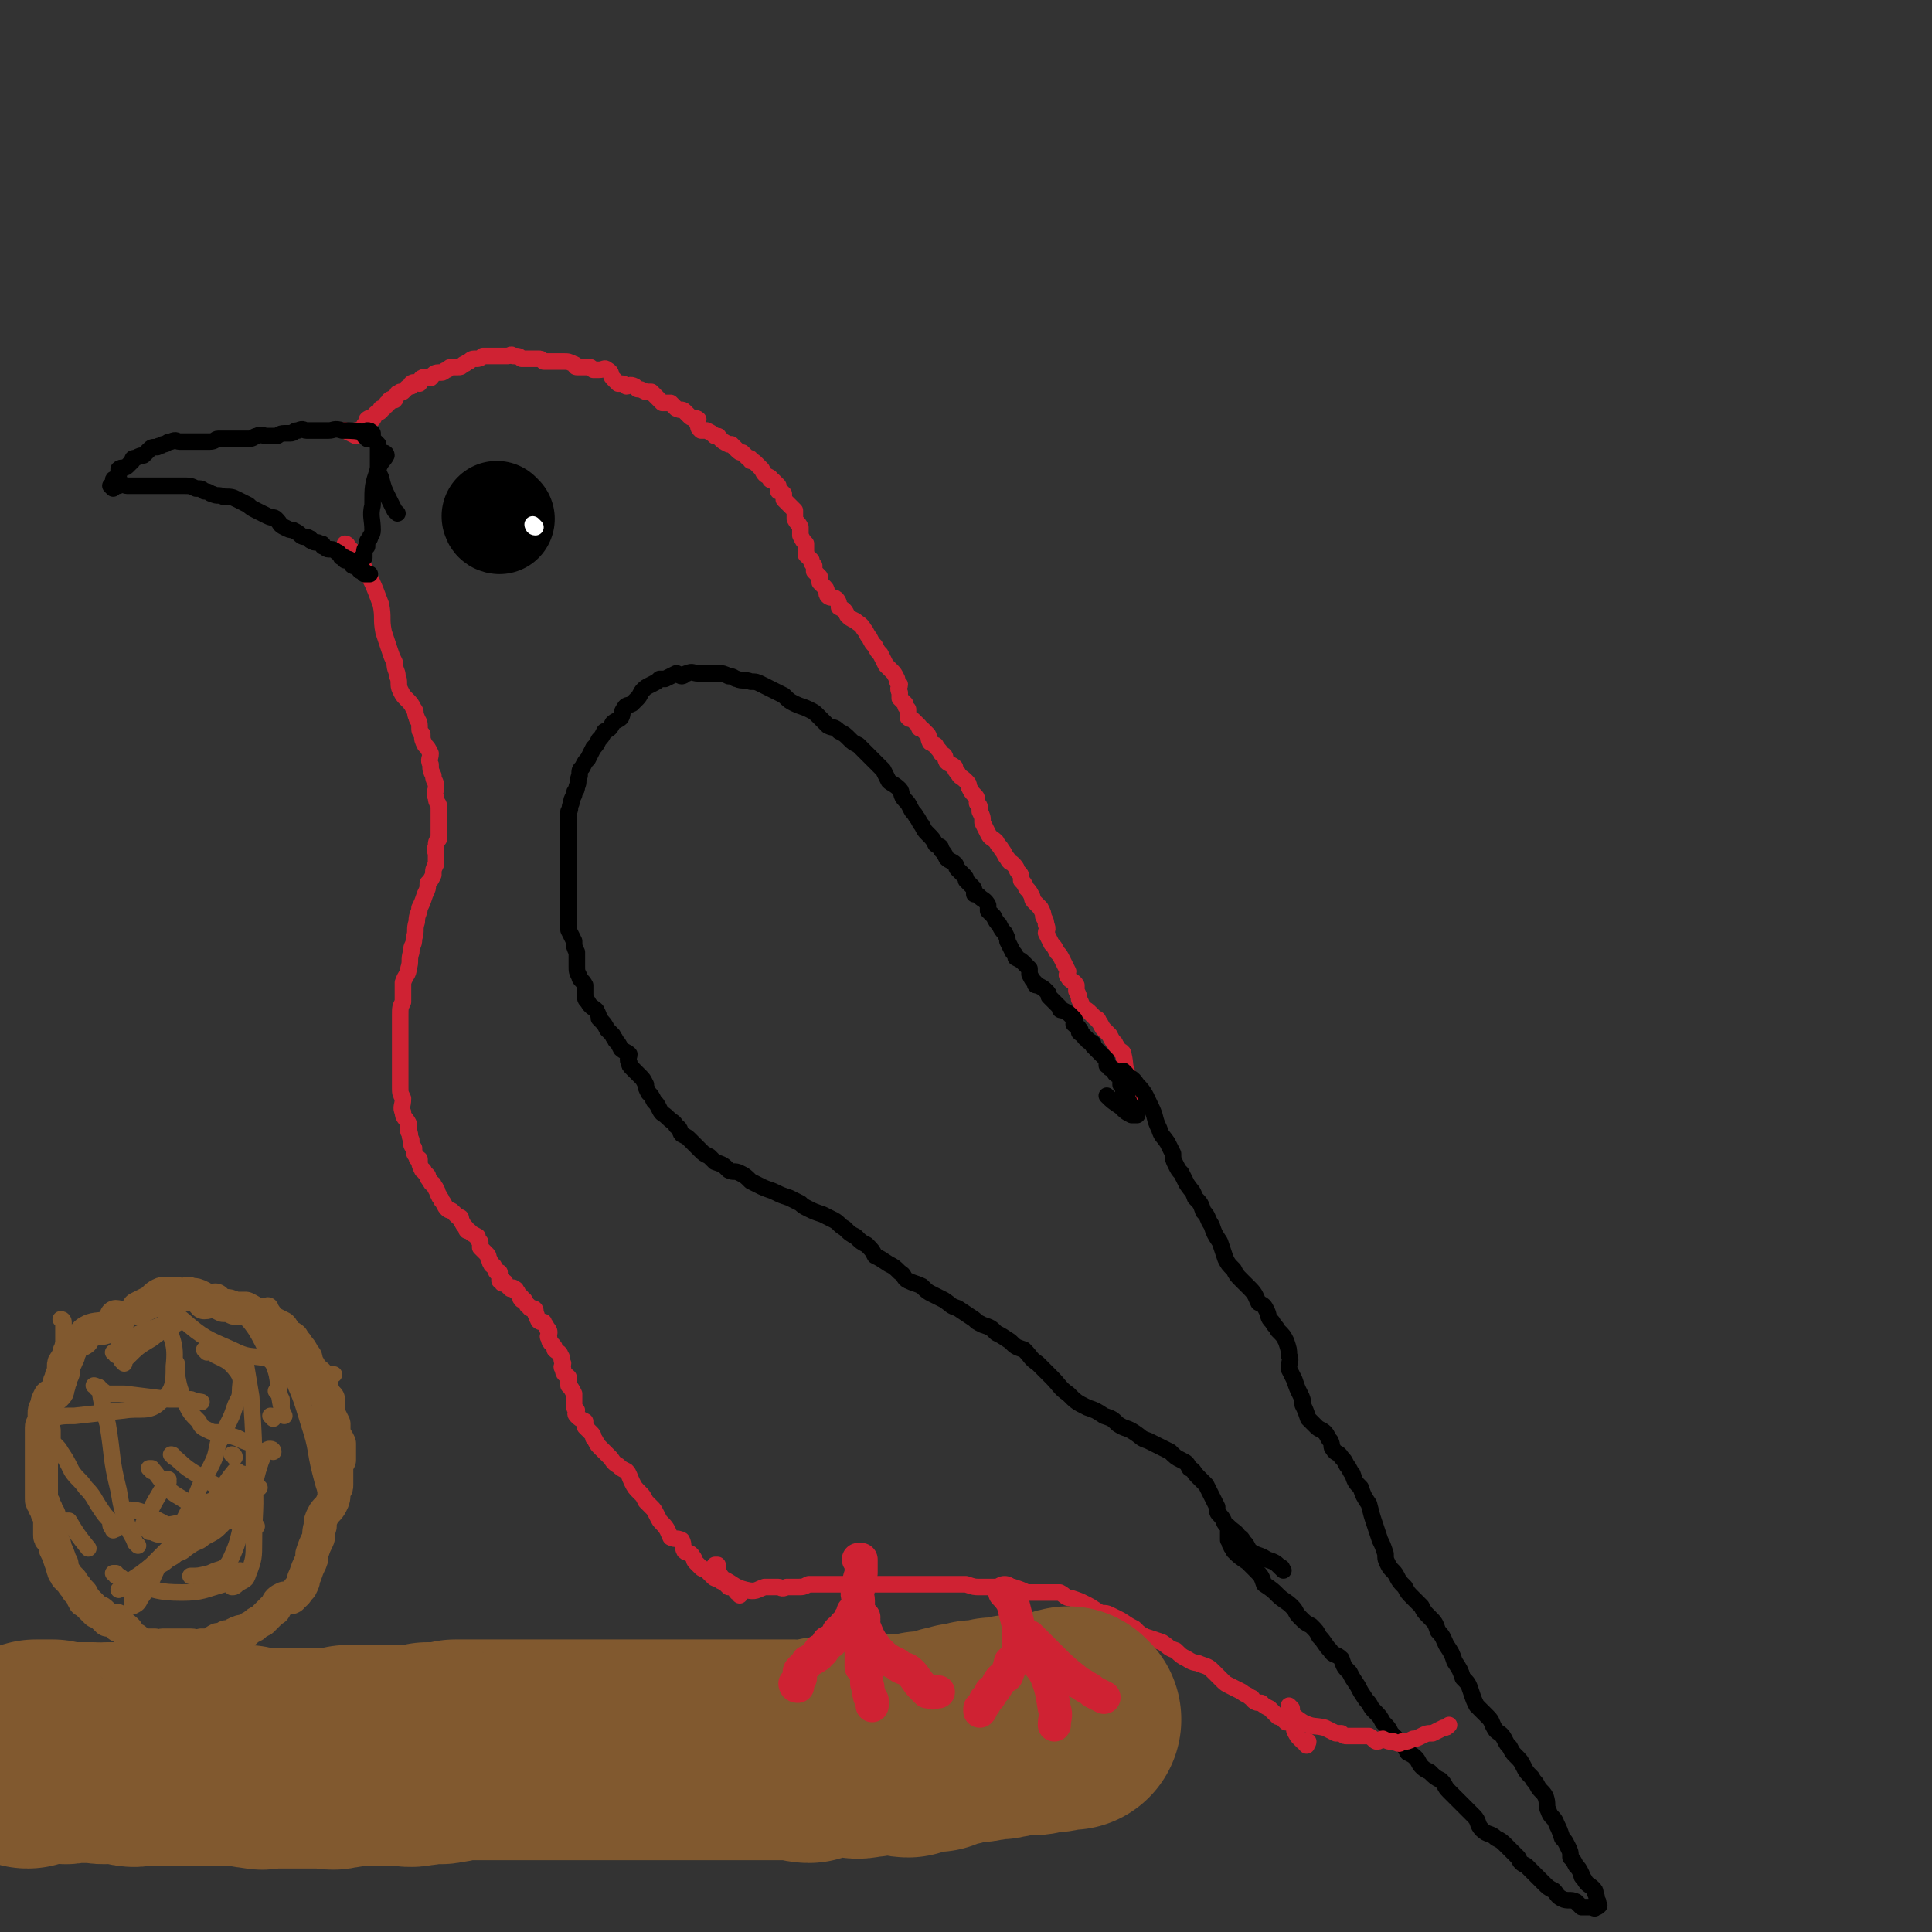 <svg viewBox='0 0 700 700' version='1.1' xmlns='http://www.w3.org/2000/svg' xmlns:xlink='http://www.w3.org/1999/xlink'><rect x="0" y="0" width="700" height="700" fill="#333333" stroke="none"/><g fill='none' stroke='#CF2233' stroke-width='6' stroke-linecap='round' stroke-linejoin='round'><path d='M415,399c0,0 -1,-1 -1,-1 0,0 0,0 0,1 0,0 0,0 0,0 1,0 0,-1 0,-1 0,0 0,0 0,1 0,0 0,0 0,0 1,0 0,-1 0,-1 0,0 0,0 0,1 0,0 0,0 0,0 -1,-1 -2,-1 -2,-2 -2,-3 -2,-3 -3,-7 -2,-4 -1,-4 -2,-8 0,-1 -1,-1 -2,-2 0,-1 -1,-1 -1,-2 -1,-1 -1,-1 -2,-3 -1,-1 -1,-1 -2,-2 -1,-1 -1,-2 -2,-3 0,-1 -1,-1 -1,-1 -1,-1 -1,-1 -2,-2 -1,-1 -1,-1 -3,-2 0,-1 0,-1 -1,-3 0,-1 0,-1 -1,-3 0,-1 0,-1 0,-2 -1,-2 -2,-1 -3,-3 -1,-1 0,-1 0,-2 -1,-2 -1,-2 -2,-4 -1,-2 -1,-2 -2,-3 -1,-2 -1,-2 -2,-3 -1,-2 -1,-2 -2,-4 0,-1 1,-1 0,-3 0,-1 0,-1 -1,-3 0,-1 0,-1 -1,-3 -1,-1 -1,-1 -2,-2 -1,-1 -1,-1 -1,-2 -1,-2 -1,-2 -2,-3 -1,-2 -1,-2 -2,-3 0,-2 0,-2 -1,-3 -1,-1 0,-1 -2,-3 -1,-1 -1,0 -2,-2 -1,-1 -1,-2 -2,-3 -1,-2 -1,-1 -2,-3 -2,-2 -2,-1 -3,-3 -1,-2 -1,-2 -2,-4 0,-2 0,-2 -1,-4 0,-2 0,-2 -1,-3 0,-2 0,-2 -1,-3 -1,-1 -1,-1 -2,-3 0,-1 0,-1 -1,-2 -2,-2 -2,-1 -3,-3 -1,-1 -1,-1 -1,-2 -1,-1 -2,-1 -3,-2 -1,-2 0,-2 -2,-3 -1,-2 -1,-1 -2,-3 -1,0 -1,-1 -2,-1 -1,-2 0,-2 -1,-3 -1,-1 -1,-1 -2,-2 -1,0 -1,0 -1,-1 -1,-1 -1,-1 -2,-2 -1,-1 -1,0 -2,-1 0,-1 0,-1 0,-2 0,-1 0,-1 0,-1 -1,-1 -1,-1 -1,-2 -1,-1 -1,-1 -2,-2 0,-1 0,-1 0,-2 -1,-2 0,-2 0,-3 -1,-1 -1,-1 -1,-2 -1,-2 -1,-2 -2,-3 -1,-1 -1,-1 -2,-2 -1,-2 -1,-2 -2,-4 -1,-1 -1,-1 -2,-3 -1,-1 -1,-1 -2,-3 -1,-1 -1,-2 -2,-3 -1,-2 -2,-2 -3,-3 -2,-1 -2,-1 -3,-2 -1,-2 -1,-2 -3,-3 0,-1 0,-2 -1,-3 -1,-1 -2,0 -3,-1 -1,-1 0,-2 -1,-3 -1,-1 -1,-1 -2,-2 0,-1 0,-1 0,-2 -1,-1 -1,-1 -2,-2 0,-1 0,-1 0,-2 -1,-1 -1,-1 -1,-2 -1,-1 -1,-1 -2,-2 0,-2 0,-2 0,-4 -1,-1 -1,-1 -2,-3 0,-1 0,-1 0,-3 -1,-2 -1,-1 -2,-3 0,-2 0,-2 0,-3 -1,-1 -1,-1 -2,-2 -1,-1 -1,-1 -2,-2 0,-1 0,-1 0,-2 -1,-1 -1,-1 -2,-1 0,-1 0,-1 0,-2 -1,-1 -1,-1 -2,-2 -1,0 -1,0 -1,-1 -2,-1 -2,-1 -3,-3 0,0 0,0 0,0 -1,-1 -1,-1 -2,-2 -1,-1 -1,-1 -2,-1 0,-1 0,-1 -1,-1 -1,-1 -1,-1 -2,-2 -1,0 -1,0 -2,-1 -1,-1 -1,-1 -2,-2 -1,0 -1,0 -1,0 -2,-1 -2,-1 -3,-2 -1,-1 0,-1 -2,-1 -1,-1 -1,-1 -3,-2 -1,0 -1,0 -2,0 -1,-1 -1,-1 -1,-2 -1,-1 0,-1 0,-2 -1,-1 -2,0 -3,-1 -1,-1 -1,-1 -2,-2 -1,-1 -1,0 -3,-1 -1,-1 -1,-1 -2,-2 -1,0 -1,0 -3,0 -1,-1 -1,-1 -2,-2 -1,-1 -1,-1 -2,-2 -1,0 -1,0 -2,0 -2,-1 -2,-1 -3,-1 -1,-1 -1,-1 -1,-1 -2,-1 -2,0 -3,0 -1,-1 -1,-1 -3,-1 -1,-1 -1,-1 -2,-2 -1,-1 0,-2 -2,-3 -1,-1 -1,0 -3,0 -1,0 -1,0 -2,0 -1,-1 -1,-1 -2,-1 -2,0 -2,0 -4,0 -1,0 0,-1 -1,-1 -2,-1 -2,-1 -4,-1 -1,0 -1,0 -3,0 -1,0 -1,0 -2,0 -1,0 -1,0 -2,0 -1,-1 -1,-1 -2,-1 -1,0 -1,0 -2,0 -1,0 -1,0 -3,0 0,0 0,0 -1,0 -1,-1 -1,-1 -3,-1 -1,-1 -1,0 -2,0 -1,0 -1,0 -2,0 0,0 0,0 -1,0 -1,0 -1,0 -2,0 -1,0 -1,0 -2,0 -1,0 -1,0 -2,0 -1,1 -2,1 -2,1 -2,0 -2,0 -3,1 -1,0 -1,1 -2,1 -1,1 -1,1 -2,1 -1,0 -1,0 -2,0 -1,0 -1,0 -2,1 -1,0 -1,1 -2,1 -1,0 -1,0 -1,0 -2,0 -2,1 -3,2 -1,0 -2,-1 -3,0 -1,0 0,1 -1,2 -1,0 -2,-1 -3,0 0,0 0,0 0,1 -1,0 -1,0 -2,1 0,0 0,0 -1,1 -1,0 -1,0 -1,0 -1,1 -1,0 -1,1 -1,0 0,1 -1,2 0,0 -1,-1 -2,0 0,0 0,0 0,1 -1,0 -1,0 -1,1 -1,0 -1,1 -1,1 -1,0 -1,0 -1,0 0,0 0,1 0,1 -1,1 -1,0 -2,1 0,0 0,0 0,0 -1,1 0,1 -1,2 -1,0 -1,-1 -2,0 0,0 0,1 0,2 0,0 -1,0 -1,0 0,1 0,1 0,1 -1,0 -1,1 -1,1 -1,0 -1,0 -2,0 0,0 1,0 1,1 0,0 0,1 0,1 0,0 -1,0 -1,0 0,0 0,0 0,0 0,0 0,0 0,0 0,0 -1,-1 -1,-1 0,0 1,1 1,1 -2,-1 -2,-1 -4,-2 0,0 0,0 0,0 '/><path d='M126,198c0,0 -1,-1 -1,-1 0,0 1,1 1,1 0,0 0,0 0,0 0,0 -1,-1 -1,-1 0,0 1,1 1,1 0,0 0,0 0,0 0,0 -1,-1 -1,-1 0,0 1,1 1,1 0,0 0,0 0,0 0,0 -1,-1 -1,-1 0,0 1,1 1,1 0,0 0,0 0,0 0,0 -1,-1 -1,-1 0,0 1,1 1,1 0,0 0,0 0,0 0,0 -1,-1 -1,-1 0,0 1,1 1,1 0,0 0,0 0,0 0,0 -1,-1 -1,-1 0,0 1,0 1,1 3,3 3,2 5,6 4,7 4,7 7,15 1,5 0,5 1,10 1,3 1,3 2,6 1,3 1,3 2,5 0,3 1,3 1,5 1,2 0,3 1,5 1,2 1,2 2,3 2,2 2,2 3,4 1,1 0,1 1,3 0,1 1,1 1,3 0,2 0,2 1,3 0,2 0,2 1,4 1,1 1,1 2,3 0,2 -1,2 0,4 0,2 0,2 1,4 0,2 1,2 1,4 0,2 -1,2 0,4 0,2 1,2 1,3 0,3 0,3 0,5 0,2 0,2 0,3 0,2 0,2 0,4 -1,1 -1,1 -1,3 -1,1 0,1 0,3 0,1 0,2 0,3 -1,2 -1,2 -1,4 -1,2 -1,2 -2,3 0,2 0,2 -1,4 -1,3 -1,3 -2,5 0,2 -1,2 -1,5 -1,3 0,3 -1,6 0,3 -1,2 -1,5 -1,3 0,3 -1,6 0,2 -1,2 -2,5 0,2 0,2 0,4 0,1 0,1 0,3 -1,2 -1,2 -1,5 0,2 0,2 0,4 0,2 0,2 0,4 0,2 0,2 0,4 0,2 0,2 0,4 0,2 0,2 0,5 0,2 0,2 0,5 0,2 0,2 1,4 0,3 -1,3 0,5 0,2 1,2 2,4 0,1 0,1 0,3 1,1 0,1 1,3 0,2 0,2 1,3 0,2 0,2 1,3 0,1 0,1 1,1 0,2 0,2 1,4 1,0 0,0 1,1 0,0 0,0 1,1 0,1 0,1 1,2 0,0 0,1 1,1 0,1 1,1 1,2 1,1 0,1 1,2 0,1 1,1 1,2 1,1 1,2 2,3 1,1 1,0 2,1 1,1 1,1 2,2 1,0 1,0 1,1 1,2 1,2 2,3 0,1 0,1 1,1 1,1 1,1 3,2 0,1 0,1 1,2 0,0 0,1 0,2 1,1 1,1 2,2 1,1 1,1 1,2 1,1 0,1 1,2 0,1 1,0 1,1 1,1 0,1 1,2 0,0 1,0 1,0 0,1 0,1 0,2 0,0 0,0 0,1 0,0 1,-1 1,0 0,0 0,0 0,1 0,0 0,0 0,0 0,-1 1,0 1,0 0,0 0,-1 0,0 0,0 0,0 1,1 0,0 0,0 1,1 0,0 0,0 0,0 1,0 1,-1 1,0 1,0 1,0 1,1 1,0 0,0 1,1 0,0 0,0 1,1 0,0 -1,0 0,1 0,0 0,0 1,0 0,1 1,1 1,2 1,0 0,0 1,1 0,0 0,0 1,0 0,0 1,0 1,1 0,0 0,0 0,1 1,1 0,1 1,2 0,1 1,1 2,1 0,1 1,1 1,2 1,1 1,1 1,2 0,1 -1,1 0,2 0,1 0,1 1,2 1,1 1,1 1,2 1,1 2,1 2,2 1,1 0,1 1,3 0,1 -1,1 0,2 0,2 1,2 2,3 0,2 0,2 0,3 1,1 1,1 2,3 0,1 0,1 0,2 0,1 0,1 0,2 0,1 0,1 1,2 0,1 -1,1 0,2 1,1 1,1 3,2 0,1 0,1 0,2 1,1 1,1 2,2 1,1 1,1 1,2 1,1 1,2 2,3 1,1 1,1 2,2 1,1 1,1 2,2 1,1 1,2 3,3 1,1 1,1 3,2 1,1 1,2 2,4 1,2 1,2 3,4 1,1 1,1 2,3 1,1 1,1 2,2 1,1 1,1 2,3 1,2 1,2 2,3 2,2 2,3 3,5 2,1 2,0 4,1 1,2 0,2 1,4 1,1 2,0 3,2 1,1 0,1 1,2 1,1 1,1 2,2 1,1 1,0 2,1 1,1 1,1 2,2 1,1 1,1 3,1 0,1 0,1 1,1 1,1 1,1 2,2 0,0 0,0 1,0 0,0 0,0 1,0 0,1 0,0 0,0 1,1 0,1 1,2 0,0 0,0 1,-1 0,0 0,0 0,0 0,1 0,1 0,2 '/></g>
<g fill='none' stroke='#000000' stroke-width='6' stroke-linecap='round' stroke-linejoin='round'><path d='M465,569c0,0 -1,-1 -1,-1 0,0 0,0 0,0 0,0 0,0 0,0 1,1 0,0 0,0 0,0 0,0 0,0 0,0 0,0 0,0 1,1 0,0 0,0 0,0 0,0 0,0 0,0 0,0 0,0 0,0 1,0 0,0 -2,-2 -2,-2 -5,-3 -3,-2 -3,-1 -6,-3 -1,-1 -1,-2 -2,-3 -1,-1 -1,-2 -2,-2 -1,-2 -2,-2 -4,-4 -2,-1 -1,-2 -3,-4 -1,-1 -1,-1 -1,-3 -1,-2 -1,-2 -2,-4 -1,-2 -1,-2 -2,-4 -2,-2 -2,-2 -3,-3 -2,-2 -1,-2 -3,-3 -1,-2 -1,-2 -3,-3 -2,-1 -2,-1 -4,-3 -2,-1 -2,-1 -4,-2 -2,-1 -2,-1 -4,-2 -3,-1 -2,-1 -5,-3 -3,-2 -3,-1 -6,-3 -2,-2 -2,-2 -5,-3 -3,-2 -3,-2 -6,-3 -4,-2 -4,-2 -7,-5 -3,-2 -3,-3 -6,-6 -2,-2 -2,-2 -5,-5 -3,-2 -2,-2 -5,-5 -3,-1 -3,-1 -5,-3 -3,-2 -3,-2 -5,-3 -2,-2 -2,-2 -5,-3 -2,-1 -2,-1 -3,-2 -3,-2 -3,-2 -6,-4 -3,-1 -2,-1 -5,-3 -2,-1 -2,-1 -4,-2 -2,-1 -2,-1 -4,-3 -2,-1 -3,-1 -5,-2 -2,-1 -1,-2 -3,-3 -2,-2 -2,-2 -4,-3 -3,-2 -3,-2 -5,-3 -1,-2 -1,-2 -3,-4 -2,-1 -2,-1 -4,-3 -2,-1 -2,-1 -4,-3 -2,-1 -2,-2 -4,-3 -2,-1 -2,-1 -4,-2 -3,-1 -3,-1 -5,-2 -2,-1 -2,-1 -3,-2 -2,-1 -2,-1 -4,-2 -3,-1 -3,-1 -5,-2 -2,-1 -3,-1 -5,-2 -2,-1 -2,-1 -4,-2 -2,-2 -2,-2 -4,-3 -2,-1 -2,0 -4,-1 -2,-2 -2,-2 -5,-3 -1,-1 -1,-1 -2,-2 -2,-1 -2,-1 -3,-2 -2,-2 -2,-2 -4,-4 -1,-1 -1,-1 -3,-2 -1,-1 0,-2 -2,-3 -1,-2 -1,-1 -3,-3 -2,-2 -2,-1 -3,-3 -1,-2 -1,-2 -2,-3 -1,-2 -1,-2 -2,-3 -1,-2 -1,-2 -1,-3 -1,-2 -1,-2 -2,-3 -1,-1 -1,-1 -3,-3 -1,-1 -1,-1 -1,-2 -1,-1 0,-2 0,-3 -1,-1 -2,-1 -3,-2 -1,-2 -1,-2 -2,-3 0,-1 -1,-1 -1,-2 -1,-1 -1,-1 -2,-2 -1,-2 -1,-2 -3,-4 0,-1 0,-1 -1,-3 -1,-1 -2,-1 -3,-3 -1,-1 -1,-1 -1,-3 0,-2 0,-2 0,-3 -1,-2 -2,-2 -2,-3 -1,-2 -1,-2 -1,-4 0,-2 0,-2 0,-5 -1,-2 -1,-2 -1,-4 -1,-2 -1,-2 -2,-4 0,-1 0,-1 0,-3 0,-1 0,-1 0,-3 0,-1 0,-1 0,-2 0,-2 0,-2 0,-3 0,-2 0,-2 0,-3 0,-2 0,-2 0,-4 0,-1 0,-1 0,-2 0,-1 0,-1 0,-3 0,-1 0,-1 0,-2 0,-1 0,-1 0,-3 0,-1 0,-1 0,-2 0,-2 0,-2 0,-3 0,-2 0,-2 0,-3 0,-2 0,-2 0,-4 0,-1 0,-1 0,-3 1,-1 0,-1 1,-3 0,-1 0,-1 1,-3 0,-2 1,-1 1,-3 1,-2 0,-2 1,-4 0,-2 0,-2 1,-3 1,-2 1,-2 2,-3 1,-2 1,-2 2,-4 1,-1 1,-1 2,-3 1,-1 1,-1 2,-3 2,-1 2,-1 3,-3 1,-1 2,-1 3,-2 1,-2 0,-2 1,-3 1,-2 1,-1 3,-2 1,-1 1,-1 2,-2 1,-1 1,-2 2,-3 1,-1 1,-1 3,-2 2,-1 2,-1 3,-2 1,0 1,0 2,0 2,-1 2,-1 4,-2 1,0 1,1 2,1 1,0 1,-1 2,-1 2,-1 2,0 4,0 1,0 1,0 3,0 2,0 2,0 4,0 2,0 2,0 4,1 2,0 2,1 3,1 2,1 3,0 5,1 2,0 2,0 4,1 2,1 2,1 4,2 2,1 2,1 4,2 2,2 2,2 4,3 2,1 3,1 5,2 2,1 2,1 3,2 2,2 2,2 4,4 2,1 2,0 4,2 2,1 2,1 4,3 1,1 1,1 3,2 1,1 1,1 2,2 1,1 1,1 2,2 1,1 1,1 2,2 2,2 2,2 3,3 1,2 1,2 2,4 1,1 2,1 4,3 1,1 0,2 2,4 1,1 1,1 2,3 1,2 1,1 2,3 1,1 1,2 2,3 1,2 1,2 2,3 2,2 2,2 3,4 1,1 2,0 2,2 1,1 1,1 2,3 1,1 2,1 3,2 1,1 0,1 1,2 1,1 1,1 2,2 1,1 1,1 1,2 1,1 1,1 2,2 1,1 1,1 1,3 1,0 1,0 2,1 1,1 2,1 3,3 0,1 0,1 0,2 1,1 1,1 2,2 1,2 1,2 2,3 1,2 1,2 2,3 1,2 1,2 1,3 1,2 1,2 2,4 1,1 1,1 1,2 2,1 2,1 3,2 1,1 1,1 2,2 0,1 0,1 0,2 1,2 1,2 2,3 0,1 0,1 1,1 2,1 2,1 3,2 1,1 1,1 1,2 1,1 1,1 2,2 1,1 1,1 2,2 0,1 0,1 1,1 2,1 2,1 3,2 1,1 1,1 1,1 1,1 0,1 0,2 1,1 2,1 2,2 1,0 0,1 0,1 1,1 2,1 2,2 1,0 1,1 1,1 1,1 1,0 2,1 0,0 0,1 0,1 1,1 1,1 2,2 1,1 1,1 1,1 1,1 1,1 2,2 0,1 0,1 0,2 1,0 1,0 1,1 1,0 1,0 2,1 0,0 0,1 0,1 1,1 1,0 2,1 0,0 0,0 0,1 0,1 0,1 0,2 1,0 1,0 1,1 1,0 0,0 0,1 0,0 0,0 0,1 1,0 1,0 1,1 1,0 0,0 0,1 1,1 1,1 1,1 0,1 0,0 0,1 0,0 0,0 0,1 1,0 1,0 1,1 0,0 0,0 0,0 1,0 0,-1 0,-1 0,0 1,0 2,1 0,0 0,0 0,1 0,0 0,0 0,0 0,0 0,0 0,0 0,1 0,1 0,1 -1,0 -1,0 -2,0 -2,-1 -2,-1 -4,-3 -3,-2 -3,-2 -5,-4 '/><path d='M408,389c0,0 -1,-1 -1,-1 0,0 0,0 0,1 0,0 0,0 0,0 1,0 0,-1 0,-1 0,0 0,0 0,1 0,0 0,0 0,0 1,0 0,-1 0,-1 0,0 0,0 0,1 3,2 3,1 5,4 3,3 3,4 5,8 2,4 1,4 3,8 1,3 1,2 3,5 1,2 1,2 2,4 0,2 0,2 1,4 1,2 1,2 2,3 1,2 1,2 2,4 2,3 2,2 3,5 2,2 2,2 3,5 2,2 1,2 3,5 1,3 1,3 3,6 1,3 1,3 2,6 1,2 1,2 3,4 1,2 1,2 3,4 2,2 2,2 3,3 2,2 2,3 3,5 2,1 2,1 3,3 1,2 0,2 2,4 1,2 1,1 2,3 2,2 2,2 3,4 1,3 1,3 1,5 1,2 0,2 0,5 1,2 1,2 2,4 1,3 1,3 2,5 1,2 1,2 1,4 1,2 1,2 2,5 1,1 1,1 3,3 1,1 2,1 3,2 1,1 1,2 2,3 1,2 0,2 1,3 1,2 2,1 3,3 1,1 1,1 2,3 1,1 1,2 2,3 1,3 1,3 3,5 1,3 1,3 3,6 1,4 1,4 2,7 1,3 1,3 2,6 1,2 1,2 2,5 0,2 0,2 1,4 1,2 2,2 3,4 1,2 1,2 3,4 1,2 1,2 3,4 1,1 1,1 3,3 1,2 1,2 3,4 2,2 2,2 3,5 2,2 2,3 3,5 2,3 2,3 3,6 2,3 2,3 3,6 2,2 2,2 3,5 1,3 1,3 2,5 2,2 2,2 4,4 2,2 1,2 3,5 1,1 2,1 3,3 1,2 1,2 2,3 1,2 1,2 2,3 2,2 2,2 3,4 1,2 1,2 3,4 1,2 1,1 2,3 1,2 2,2 3,4 1,3 0,3 1,5 1,3 2,2 3,5 1,2 1,2 2,5 1,1 1,1 2,3 1,2 1,2 1,4 1,1 1,1 2,3 1,1 1,1 2,3 0,1 0,1 1,2 1,2 2,2 3,3 1,1 1,1 1,2 1,2 0,2 1,3 0,1 0,1 0,1 0,1 0,0 0,0 0,0 0,0 0,0 1,1 0,0 0,0 0,0 0,0 0,0 0,1 0,1 -1,1 0,1 -1,0 -1,0 -1,0 -1,0 -2,0 -1,0 -1,0 -2,0 -1,-1 -1,-1 -2,-2 -2,-1 -3,0 -5,-1 -2,-1 -2,-2 -3,-3 -2,-1 -2,-1 -4,-3 -1,-1 -1,-1 -3,-3 -1,-1 -1,-1 -3,-3 -2,-1 -2,-1 -3,-3 -2,-2 -2,-2 -4,-4 -2,-2 -2,-2 -4,-3 -2,-2 -3,-1 -5,-3 -2,-2 -1,-3 -3,-5 -3,-3 -3,-3 -5,-5 -2,-2 -2,-2 -4,-4 -2,-2 -1,-2 -3,-4 -2,-1 -2,-1 -4,-3 -2,-1 -2,-1 -3,-2 -1,-1 -1,-2 -2,-3 -1,-1 -1,-1 -3,-2 -1,-2 -1,-2 -2,-3 -2,-2 -2,-2 -4,-4 -1,-2 -1,-2 -3,-4 -1,-2 -1,-2 -3,-4 -2,-2 -1,-2 -3,-4 -2,-3 -2,-3 -3,-5 -2,-3 -2,-3 -3,-5 -2,-2 -2,-2 -3,-5 -2,-2 -3,-1 -4,-3 -2,-2 -2,-3 -4,-5 -1,-2 -1,-2 -3,-4 -2,-1 -2,-1 -4,-3 -2,-2 -1,-2 -3,-4 -2,-2 -3,-2 -5,-4 -2,-2 -2,-2 -5,-4 -1,-3 -1,-3 -3,-5 -2,-2 -2,-2 -3,-3 -3,-2 -3,-2 -5,-4 0,-1 -1,-1 -1,-2 -1,-1 0,-1 -1,-2 0,0 0,0 0,-1 0,0 0,0 0,0 0,-1 0,-1 0,-2 '/></g>
<g fill='none' stroke='#CF2233' stroke-width='6' stroke-linecap='round' stroke-linejoin='round'><path d='M260,568c0,0 -1,-1 -1,-1 0,0 0,0 1,0 0,0 0,0 0,0 0,1 -1,0 -1,0 0,0 0,0 1,0 0,0 0,0 0,0 0,1 -1,0 -1,0 1,1 1,3 3,5 4,2 4,3 8,4 4,1 4,0 7,-1 3,0 3,0 5,0 1,0 1,1 3,0 2,0 2,0 4,0 2,0 2,0 4,-1 2,0 2,0 5,0 2,0 2,0 5,0 2,0 2,0 4,0 2,0 2,0 3,0 3,0 3,0 6,0 2,0 2,0 4,0 3,0 3,0 6,0 2,0 2,0 5,0 2,0 2,0 4,0 3,0 3,0 5,0 2,0 2,0 5,0 3,0 3,0 5,0 3,1 3,1 5,1 3,0 3,0 6,0 3,1 3,0 6,0 3,1 3,1 5,2 3,0 3,0 7,0 2,0 2,0 5,0 2,1 2,2 4,2 3,1 3,1 5,2 2,1 2,1 5,3 2,1 2,0 4,1 2,1 2,1 4,2 3,2 3,2 5,3 2,2 2,2 4,3 3,1 3,1 6,2 3,2 2,2 5,3 2,2 2,2 4,3 3,2 3,1 5,2 3,1 3,1 5,3 1,1 1,1 3,3 1,1 1,1 3,2 2,1 2,1 4,2 1,1 2,1 3,2 1,0 1,1 1,1 1,1 2,1 3,1 1,1 1,1 3,2 0,0 0,0 1,1 1,1 1,1 2,2 0,0 0,0 1,0 1,1 1,1 2,2 0,0 0,0 1,0 1,1 1,0 2,0 0,1 0,2 0,3 1,2 1,2 2,3 0,0 0,0 0,0 1,1 1,1 1,1 1,0 1,0 2,0 0,1 -1,1 -1,1 0,0 0,0 0,0 0,0 0,0 0,0 1,1 0,0 0,0 0,0 0,0 0,0 '/><path d='M468,619c0,0 -1,-1 -1,-1 0,0 0,0 0,0 0,0 0,0 0,0 1,1 0,0 0,0 0,0 0,0 0,0 0,0 0,0 0,0 1,1 0,0 0,0 0,0 0,1 0,1 2,3 2,3 5,5 4,2 4,1 8,2 2,1 2,1 4,2 1,0 1,0 2,0 1,1 1,1 2,1 1,0 1,0 2,0 1,0 1,0 2,0 1,0 1,0 2,0 1,0 1,0 2,0 2,1 2,2 3,2 1,0 1,-1 2,-1 2,1 2,1 4,1 2,1 2,1 3,0 2,0 2,0 4,-1 1,0 1,0 3,-1 2,-1 2,-1 4,-1 2,-1 2,-1 4,-2 1,0 1,0 2,-1 '/></g>
<g fill='none' stroke='#000000' stroke-width='6' stroke-linecap='round' stroke-linejoin='round'><path d='M133,159c0,0 -1,-1 -1,-1 0,0 1,1 1,1 0,0 0,0 0,0 0,0 -1,-1 -1,-1 0,0 1,1 1,1 0,0 0,0 0,0 0,0 -1,-1 -1,-1 0,0 1,1 1,1 0,0 0,0 0,0 0,0 -1,-1 -1,-1 0,0 1,1 1,1 0,0 0,0 0,0 0,0 -1,-1 -1,-1 0,0 1,1 1,1 0,0 0,0 0,0 0,0 -1,-1 -1,-1 0,0 1,1 1,1 0,0 0,0 0,0 0,0 -1,-1 -1,-1 0,0 1,1 1,1 0,0 0,0 0,0 0,0 -1,-1 -1,-1 0,0 1,1 1,1 0,-1 0,-1 0,-2 -4,-1 -5,-1 -9,-1 -3,-1 -3,0 -5,0 -1,0 -1,0 -2,0 -2,0 -2,0 -3,0 -1,0 -1,0 -3,0 -1,0 -1,-1 -3,0 -2,0 -1,1 -3,1 -1,0 -1,0 -2,0 -2,0 -2,1 -3,1 -2,0 -2,0 -3,0 -2,0 -2,-1 -4,0 -1,0 -1,1 -3,1 -1,0 -1,0 -3,0 -1,0 -1,0 -3,0 -1,0 -1,0 -3,0 -1,0 -1,0 -2,0 -1,0 -1,1 -3,1 -1,0 -1,0 -2,0 -2,0 -2,0 -4,0 -1,0 -1,0 -2,0 -1,0 -1,0 -3,0 -1,0 -1,-1 -3,0 -2,0 -1,1 -3,1 -1,1 -1,0 -2,1 -2,0 -2,0 -3,1 -1,1 -1,1 -2,2 -1,0 -1,0 -3,1 -1,0 -1,0 -1,1 -1,1 -1,1 -2,2 -1,1 -2,0 -3,1 0,1 0,1 0,2 0,1 0,1 -1,1 0,1 -1,0 -1,1 0,0 0,0 0,1 0,0 0,0 0,1 0,0 0,0 0,1 0,0 0,0 0,0 0,0 0,0 0,0 0,0 0,-1 -1,-1 0,0 1,1 1,1 0,0 0,0 0,0 0,0 0,-1 -1,-1 0,0 1,1 1,1 0,0 0,0 0,0 0,0 0,-1 -1,-1 0,0 1,1 1,1 0,0 0,0 0,0 1,-1 1,-1 2,-1 2,-1 2,0 3,0 2,0 2,0 3,0 1,0 1,0 2,0 2,0 2,0 5,0 1,0 1,0 3,0 2,0 2,0 4,0 2,0 2,0 3,0 3,0 3,0 5,1 2,0 2,0 3,1 2,0 2,1 3,1 2,1 2,0 4,1 3,0 3,0 5,1 2,1 2,1 4,2 1,1 1,1 3,2 2,1 2,1 4,2 2,1 2,0 3,1 2,2 1,2 3,3 2,1 2,1 3,1 2,1 2,1 3,2 1,1 2,0 3,1 1,0 0,1 1,1 1,1 2,0 3,1 1,0 1,0 1,1 1,0 1,1 2,1 1,0 1,0 1,0 1,0 2,1 2,1 0,0 0,0 0,0 0,0 1,0 1,1 1,0 0,1 1,1 0,0 0,0 1,0 0,0 0,0 0,0 0,0 0,1 0,1 1,0 1,-1 2,0 0,0 0,0 1,1 0,0 -1,1 0,1 0,0 0,0 1,0 0,0 0,0 0,0 0,0 0,0 1,1 0,0 0,0 0,0 0,0 0,0 0,0 0,0 0,0 1,0 0,0 0,0 0,0 0,0 -1,-1 -1,-1 0,1 0,2 1,2 0,0 1,0 1,0 0,0 0,1 0,1 0,0 1,0 1,0 0,0 0,0 0,0 0,0 0,0 0,0 0,0 0,0 1,0 0,0 0,0 0,0 0,0 0,0 0,0 '/></g>
<g fill='none' stroke='#000000' stroke-width='40' stroke-linecap='round' stroke-linejoin='round'><path d='M181,188c0,0 -1,-1 -1,-1 0,0 0,1 1,1 0,0 0,0 0,0 0,0 -1,-1 -1,-1 0,0 0,1 1,1 '/></g>
<g fill='none' stroke='#FFFFFF' stroke-width='6' stroke-linecap='round' stroke-linejoin='round'><path d='M194,191c0,0 -1,-1 -1,-1 0,0 0,1 1,1 0,0 0,0 0,0 0,0 -1,-1 -1,-1 0,0 0,1 1,1 0,0 0,0 0,0 0,0 -1,-1 -1,-1 '/></g>
<g fill='none' stroke='#81592F' stroke-width='80' stroke-linecap='round' stroke-linejoin='round'><path d='M388,623c0,0 -1,-1 -1,-1 0,0 0,0 0,0 0,0 0,0 0,0 1,1 0,0 0,0 0,0 0,0 0,0 0,0 0,0 0,0 1,1 0,0 0,0 0,0 0,0 0,0 0,0 0,0 0,0 1,1 0,0 0,0 -1,0 -1,1 -2,1 -3,1 -3,1 -7,1 -3,1 -3,1 -6,1 -3,0 -3,0 -5,0 -2,1 -2,1 -4,1 -1,1 -2,0 -3,0 -2,1 -2,1 -4,1 -2,1 -2,0 -3,0 -3,1 -2,1 -5,1 -2,1 -2,1 -4,1 -3,1 -3,1 -5,2 -3,0 -3,0 -5,0 -3,1 -3,1 -5,2 -2,0 -2,-1 -5,-1 -3,0 -3,0 -6,0 -3,1 -3,1 -5,1 -3,1 -3,0 -6,0 -2,0 -2,0 -5,0 -2,0 -2,0 -4,0 -3,1 -3,1 -5,2 -2,0 -2,-1 -5,-1 -2,0 -2,0 -4,0 -3,0 -3,0 -5,0 -2,0 -2,0 -5,0 -2,0 -2,0 -5,0 -2,0 -2,0 -5,0 -2,0 -2,0 -5,0 -3,0 -3,0 -6,0 -2,0 -2,0 -4,0 -2,0 -2,0 -4,0 -3,0 -3,0 -6,0 -3,0 -3,0 -5,0 -3,0 -3,0 -7,0 -3,0 -3,0 -6,0 -2,0 -2,0 -5,0 -3,0 -3,0 -6,0 -3,0 -3,0 -6,0 -2,0 -2,0 -5,0 -2,0 -2,0 -4,0 -3,0 -3,0 -5,0 -2,0 -2,0 -5,0 -2,0 -2,0 -5,0 -3,0 -3,0 -5,0 -3,0 -3,0 -6,0 -2,0 -2,0 -4,0 -2,1 -2,1 -4,1 -2,1 -2,0 -3,0 -2,0 -2,0 -3,0 -2,1 -2,1 -4,1 -3,1 -3,0 -5,0 -2,0 -2,0 -3,0 -2,0 -2,0 -4,0 -2,0 -2,0 -5,0 -1,0 -1,0 -3,0 -3,0 -3,0 -5,0 -2,1 -2,1 -4,1 -2,1 -2,0 -3,0 -2,0 -2,0 -5,0 -1,0 -1,0 -3,0 -2,0 -2,0 -4,0 -1,0 -1,0 -3,0 -2,0 -2,0 -3,0 -2,0 -2,0 -4,0 -1,0 -2,1 -3,0 -3,0 -3,0 -5,-1 -2,0 -2,0 -5,0 -2,0 -2,0 -4,0 -2,0 -2,0 -4,0 -3,0 -3,0 -5,0 -2,0 -2,0 -4,0 -3,0 -3,0 -5,0 -3,0 -3,0 -6,0 -2,0 -2,0 -5,0 -2,0 -2,1 -4,0 -2,0 -2,-1 -4,-1 -2,0 -2,0 -4,0 -2,1 -2,0 -5,0 -1,0 -1,0 -3,0 -2,0 -2,0 -5,0 -2,0 -2,1 -3,0 -2,0 -2,0 -4,-1 0,0 0,0 -1,0 -2,0 -2,0 -4,0 0,0 0,0 0,0 -1,0 -1,0 -1,0 -1,1 -1,1 -2,1 0,1 0,1 -1,2 -1,0 -1,-1 -2,-1 '/></g>
<g fill='none' stroke='#CF2233' stroke-width='12' stroke-linecap='round' stroke-linejoin='round'><path d='M312,566c0,0 -1,-1 -1,-1 0,0 0,0 1,0 0,0 0,0 0,0 0,1 -1,0 -1,0 0,0 0,0 1,0 0,0 0,0 0,0 0,1 -1,0 -1,0 0,0 0,0 1,0 0,0 0,0 0,0 0,1 -1,0 -1,0 0,0 0,0 1,0 0,0 0,0 0,0 0,1 -1,0 -1,0 0,0 0,0 1,0 0,0 0,0 0,0 0,3 0,3 0,5 -1,3 -1,3 -1,6 -1,2 0,2 0,4 0,1 0,1 0,2 -1,1 -1,1 -2,2 0,1 0,1 0,1 -1,1 -1,1 -1,2 -1,1 -1,1 -2,2 0,1 1,1 0,2 -1,0 -1,0 -2,0 -1,1 0,1 -1,2 -1,1 -1,1 -2,2 0,0 -1,0 -1,0 -1,2 -1,2 -2,3 0,1 -1,0 -1,0 -1,1 0,2 -1,2 -1,1 -2,1 -3,2 -1,0 0,0 -1,1 -1,1 -1,1 -2,2 0,0 0,0 0,0 -1,1 0,1 0,2 0,1 0,1 0,1 -1,1 -1,1 -1,1 -1,1 0,1 0,2 -1,0 -1,-1 -1,-1 0,0 0,0 0,0 '/><path d='M313,587c0,0 -1,-1 -1,-1 0,0 0,0 1,0 0,0 0,0 0,0 0,1 -1,0 -1,0 0,0 0,0 1,0 0,0 0,0 0,0 0,1 -1,0 -1,0 0,0 0,0 1,0 0,0 0,0 0,0 0,2 -1,2 0,3 2,5 2,5 5,9 3,3 3,3 7,5 2,2 3,1 5,3 2,2 2,3 4,5 1,1 1,1 2,2 1,0 1,0 2,0 0,1 0,0 1,0 0,0 0,0 1,0 '/><path d='M312,589c0,0 -1,-1 -1,-1 0,0 0,0 1,0 0,0 0,0 0,0 0,1 -1,0 -1,0 0,0 0,0 1,0 0,0 0,0 0,0 0,1 -1,0 -1,0 0,0 0,0 1,0 0,0 0,0 0,0 0,1 0,1 0,2 0,4 0,4 0,8 0,3 0,4 0,6 0,0 0,0 0,-1 '/><path d='M310,590c0,0 -1,-1 -1,-1 0,0 0,0 1,0 0,0 0,0 0,0 0,1 -1,0 -1,0 0,0 0,0 1,0 0,0 0,0 0,0 0,1 -1,-1 -1,0 1,4 2,5 4,10 1,5 1,5 1,11 1,2 0,2 1,4 0,1 0,1 1,2 0,1 0,1 0,1 0,0 0,0 0,0 0,1 0,1 0,1 '/><path d='M365,578c0,0 -1,-1 -1,-1 0,0 0,0 0,0 0,0 0,0 0,0 1,1 0,0 0,0 0,0 0,0 0,0 0,0 0,0 0,0 1,1 0,0 0,0 0,0 0,0 0,0 0,0 0,0 0,0 1,1 0,0 0,0 0,0 0,0 0,0 0,0 0,0 0,0 1,1 0,0 0,0 0,0 0,0 0,0 0,0 0,0 0,0 1,1 0,0 0,0 1,1 2,2 3,4 1,4 1,4 2,8 0,2 0,2 0,4 1,2 0,2 0,3 0,0 0,0 0,0 0,1 0,1 0,1 0,0 0,0 0,0 1,1 0,0 0,0 0,0 0,0 0,0 0,0 0,0 0,0 1,1 0,0 0,0 0,0 0,1 0,1 0,0 0,0 0,0 1,1 0,0 0,0 0,0 0,1 0,2 -1,1 -1,1 -2,2 -1,0 -1,0 -1,1 -1,2 0,2 -1,3 0,2 -1,1 -2,2 -2,2 -1,2 -2,3 -1,2 -1,1 -2,2 0,2 -1,2 -2,3 0,1 0,1 -1,2 0,0 0,0 0,0 -1,1 0,1 -1,2 0,0 0,0 0,-1 0,0 0,0 0,0 1,1 0,0 0,0 '/><path d='M373,594c0,0 -1,-1 -1,-1 0,0 0,0 0,0 0,0 0,0 0,0 1,1 0,0 0,0 0,0 0,0 0,0 0,0 0,0 0,0 1,0 1,0 1,0 4,4 4,4 7,7 5,5 5,5 10,9 1,1 2,1 3,2 2,1 2,1 3,2 2,1 2,1 4,2 0,0 0,0 0,0 '/><path d='M374,601c0,0 -1,-1 -1,-1 0,0 0,0 0,0 0,0 0,0 0,0 1,1 0,0 0,0 0,0 0,0 0,0 0,0 0,0 0,0 1,1 0,0 0,0 2,2 4,3 6,7 2,5 2,6 3,12 1,3 0,3 0,6 '/></g>
<g fill='none' stroke='#81592F' stroke-width='12' stroke-linecap='round' stroke-linejoin='round'><path d='M43,478c0,0 0,-1 -1,-1 0,0 1,0 1,1 0,0 0,0 0,0 0,0 0,-1 -1,-1 0,0 1,0 1,1 0,0 0,0 0,0 0,0 0,-1 -1,-1 0,0 1,0 1,1 0,0 0,0 0,0 -1,1 -1,2 -3,2 -3,2 -4,1 -7,2 -2,1 -2,1 -3,3 -1,1 -2,0 -3,1 -1,1 -1,1 -1,2 -1,1 0,1 -1,2 0,2 -1,2 -1,3 -1,1 -1,1 -1,2 0,1 0,1 0,2 0,1 -1,1 -1,3 -1,1 0,1 -1,3 0,1 0,1 -1,2 -1,1 -1,0 -2,1 -1,2 -1,2 -1,3 -1,2 -1,2 -1,3 0,2 0,2 0,3 0,1 -1,1 -1,2 0,2 0,2 0,4 0,1 0,1 0,2 0,1 0,1 0,3 0,1 0,1 0,2 0,1 0,1 0,2 0,2 0,2 0,3 0,2 0,2 0,3 0,1 0,1 0,3 0,2 0,2 0,4 0,1 0,1 1,2 0,2 1,1 1,3 1,1 1,1 1,3 0,2 0,2 0,5 0,1 0,1 1,2 1,2 1,2 1,3 1,2 1,2 2,5 1,1 0,1 1,3 0,1 1,1 1,2 1,1 1,1 2,2 1,2 1,1 2,3 1,1 1,1 1,1 1,1 1,1 1,2 1,1 0,1 1,1 1,1 1,1 2,2 1,1 1,1 2,2 1,0 1,0 2,1 1,1 1,1 2,2 1,0 2,0 3,0 1,1 1,1 1,2 2,1 2,1 3,2 1,2 1,2 3,3 1,1 1,1 2,2 1,0 1,0 2,0 2,0 2,0 3,0 2,1 2,0 3,0 3,0 3,0 5,0 1,0 1,0 2,0 1,0 1,0 3,0 2,0 2,1 4,0 1,0 2,0 3,0 2,-1 1,-1 3,-2 2,0 2,0 3,-1 2,0 2,0 3,-1 2,-1 2,-1 4,-1 1,-1 1,-1 3,-2 1,-1 1,-1 3,-2 1,-1 1,-1 2,-2 1,-1 1,-1 2,-2 1,0 0,0 1,-1 1,-2 1,-2 3,-3 1,0 1,0 1,0 1,0 2,0 2,-1 2,-1 1,-1 3,-3 1,-2 1,-2 1,-3 1,-2 1,-3 2,-5 1,-2 1,-2 1,-4 1,-3 1,-3 2,-5 1,-2 0,-2 1,-5 0,-2 0,-2 1,-4 1,-2 2,-2 3,-4 1,-2 1,-2 1,-5 1,-1 1,-1 1,-2 0,-2 0,-2 0,-4 0,-1 0,-1 0,-3 0,-1 0,-1 1,-2 0,-2 0,-2 0,-3 0,-2 0,-2 0,-3 -1,-2 -1,-2 -2,-3 0,-2 0,-2 0,-4 -1,-2 -1,-2 -2,-4 0,-3 0,-3 0,-5 -1,-1 -1,-1 -2,-3 -1,-2 0,-2 -1,-4 -1,-2 -2,-2 -3,-3 -1,-2 -1,-2 -2,-3 0,-2 0,-2 -1,-3 -1,-2 -1,-2 -2,-3 -1,-2 -1,-1 -2,-3 -1,-1 -2,0 -3,-2 -1,-1 0,-1 -1,-2 -2,-1 -2,-1 -4,-2 -1,-1 -1,-1 -3,-2 -1,-1 -1,-1 -3,-1 -1,-1 -1,-1 -3,-2 -2,0 -2,0 -4,0 -2,-1 -2,-1 -4,-1 -2,-1 -2,-1 -3,-2 -2,0 -2,1 -4,1 -1,-1 0,-1 -1,-2 -2,-1 -2,-1 -4,-1 -1,-1 -1,0 -3,0 -2,0 -2,-1 -4,0 -2,0 -2,-1 -4,0 -2,1 -2,2 -4,3 -2,1 -2,1 -4,2 '/></g>
<g fill='none' stroke='#81592F' stroke-width='6' stroke-linecap='round' stroke-linejoin='round'><path d='M77,545c0,0 0,-1 -1,-1 0,0 1,0 1,0 0,0 0,0 0,0 0,1 0,0 -1,0 0,0 1,1 1,0 0,0 0,0 1,-1 5,-4 5,-4 10,-9 '/><path d='M70,508c0,0 0,-1 -1,-1 0,0 1,0 1,1 0,0 0,0 0,0 0,0 0,-1 -1,-1 0,0 1,0 1,1 0,0 0,0 0,0 0,0 0,-1 -1,-1 '/><path d='M45,494c0,0 0,-1 -1,-1 0,0 1,0 1,1 0,0 0,0 0,0 0,0 0,-1 -1,-1 0,0 1,1 1,1 0,-1 0,-2 1,-2 4,-4 4,-4 9,-7 5,-4 5,-3 10,-6 '/><path d='M42,491c0,0 0,-1 -1,-1 0,0 1,0 1,1 0,0 0,0 0,0 0,0 0,-1 -1,-1 0,0 1,0 1,1 0,0 0,0 0,0 1,-2 0,-3 2,-4 7,-5 8,-4 17,-8 1,-1 1,-1 3,-1 '/><path d='M38,505c0,0 0,-1 -1,-1 0,0 1,0 1,1 0,0 0,0 0,0 0,0 0,-1 -1,-1 0,0 1,0 1,1 0,0 0,0 0,0 3,0 3,0 7,0 8,1 8,1 16,2 6,0 6,0 12,1 '/><path d='M55,533c0,0 0,-1 -1,-1 0,0 1,0 1,0 0,0 0,0 0,0 0,1 0,0 -1,0 0,0 1,0 1,0 5,6 4,7 11,11 8,5 9,4 18,8 3,1 3,1 7,2 1,0 1,0 2,0 '/><path d='M46,548c0,0 0,-1 -1,-1 0,0 1,0 1,0 0,0 0,0 0,0 0,1 -1,0 -1,0 4,0 5,0 9,2 5,3 7,3 10,7 1,2 0,3 0,5 '/><path d='M85,528c0,0 0,-1 -1,-1 0,0 1,0 1,1 0,0 0,0 0,0 0,0 0,-1 -1,-1 0,0 1,0 1,1 0,0 0,0 0,0 0,0 0,-1 -1,-1 '/><path d='M98,474c0,0 0,-1 -1,-1 0,0 1,0 1,1 0,0 0,0 0,0 0,0 0,-1 -1,-1 0,0 1,0 1,1 0,0 0,0 0,0 0,0 0,0 0,0 4,6 4,6 9,12 5,6 5,7 11,12 1,0 2,0 3,0 '/><path d='M79,473c0,0 0,-1 -1,-1 0,0 1,0 1,1 0,0 0,0 0,0 0,0 -1,-1 -1,-1 3,0 5,-1 7,1 8,8 8,9 13,19 4,8 2,9 4,18 0,1 0,1 1,3 '/><path d='M35,503c0,0 0,-1 -1,-1 0,0 1,0 1,1 0,0 0,0 0,0 0,0 1,-1 1,0 1,6 1,6 3,13 2,12 1,12 4,24 1,6 1,6 3,12 1,4 2,4 3,7 1,1 1,1 1,1 '/><path d='M25,552c0,0 0,-1 -1,-1 0,0 1,0 1,0 0,0 0,0 0,0 0,1 0,0 -1,0 0,0 1,0 1,0 0,0 0,0 0,0 0,1 0,0 -1,0 0,0 1,0 1,0 3,5 3,5 7,10 0,0 0,0 0,0 '/><path d='M42,571c0,0 0,-1 -1,-1 0,0 1,0 1,0 0,0 0,0 0,0 0,1 -1,0 -1,0 3,1 4,3 7,4 9,2 9,3 18,3 7,0 8,-1 15,-3 3,-2 3,-2 6,-5 '/><path d='M99,514c0,0 0,-1 -1,-1 0,0 1,0 1,1 0,0 0,0 0,0 0,0 0,-1 -1,-1 0,0 1,0 1,1 0,0 0,0 0,0 0,0 0,-1 -1,-1 0,0 1,0 1,1 '/><path d='M84,475c0,0 0,-1 -1,-1 0,0 1,0 1,1 0,0 0,0 0,0 2,0 3,-1 4,0 6,7 7,7 10,15 4,9 2,11 4,19 0,0 0,-1 0,-2 -1,-2 -1,-2 -2,-3 '/><path d='M61,470c0,0 0,-1 -1,-1 0,0 1,0 1,1 0,0 0,0 0,0 0,0 -1,-1 -1,-1 3,4 2,6 6,9 8,7 9,7 18,11 6,3 6,2 12,3 1,0 1,0 2,1 0,0 0,0 0,0 '/><path d='M59,473c0,0 0,-1 -1,-1 0,0 1,0 1,1 0,0 0,0 0,0 0,0 0,-1 -1,-1 0,0 1,0 1,1 1,2 1,2 1,4 2,9 4,9 3,18 0,6 0,9 -5,13 -4,4 -7,2 -13,3 -9,1 -9,1 -18,2 -4,0 -5,0 -8,1 -1,0 -1,0 -1,1 0,2 1,2 1,3 0,2 0,2 0,4 1,2 2,2 3,4 2,3 2,3 4,7 2,3 3,3 5,6 3,3 3,4 5,7 2,3 2,3 4,5 0,2 0,2 1,3 0,1 0,0 1,0 '/><path d='M63,528c0,0 0,-1 -1,-1 0,0 1,0 1,1 0,0 0,0 0,0 0,0 0,-1 -1,-1 0,0 1,0 1,1 0,0 0,0 0,0 0,0 -1,-1 -1,-1 4,3 4,4 9,7 7,4 7,5 15,6 3,1 4,0 8,-1 '/><path d='M100,490c0,0 0,-1 -1,-1 0,0 1,0 1,1 0,0 0,0 0,0 2,3 3,2 4,5 5,11 5,11 8,21 3,9 2,9 4,17 1,4 1,4 2,7 0,0 0,0 0,-1 '/><path d='M99,526c0,0 0,-1 -1,-1 0,0 1,0 1,1 0,0 0,0 0,0 0,0 0,-1 -1,-1 -1,0 -1,0 -2,1 -4,9 -3,9 -6,18 -4,11 -2,12 -7,22 -2,3 -3,2 -7,4 -4,1 -4,1 -7,1 '/><path d='M77,554c0,0 0,-1 -1,-1 0,0 1,0 1,0 0,0 0,0 0,0 0,1 0,0 -1,0 0,0 1,0 1,0 -7,5 -9,4 -16,10 -6,6 -4,8 -10,16 -1,2 -1,2 -3,3 0,0 0,0 0,-1 0,-1 0,-1 0,-3 0,-2 0,-3 1,-5 3,-3 4,-2 7,-5 2,-1 3,-1 5,-3 2,-1 2,-1 3,-2 3,-1 2,-1 5,-3 3,-2 3,-1 5,-3 4,-2 4,-2 7,-5 2,-3 3,-3 4,-6 1,-5 0,-5 1,-10 '/><path d='M75,490c0,0 0,-1 -1,-1 0,0 1,0 1,1 0,0 0,0 0,0 0,0 0,-1 -1,-1 0,0 1,0 1,1 0,0 0,0 0,0 0,0 -1,-1 -1,-1 1,0 3,0 4,2 4,2 5,2 8,6 2,3 1,4 1,7 0,3 -1,3 -2,6 -1,3 -1,3 -3,7 -1,3 -1,3 -3,6 -1,5 -1,5 -3,9 -3,5 -3,5 -5,10 -2,4 -2,4 -4,8 -2,3 -2,4 -4,6 -2,1 -2,1 -4,0 -2,0 -2,0 -4,-1 '/><path d='M54,555c0,0 0,-1 -1,-1 0,0 1,0 1,0 0,0 0,0 0,0 0,1 0,0 -1,0 0,0 1,0 1,0 0,0 0,0 0,0 2,0 2,0 5,-1 8,-2 9,-1 17,-4 6,-2 6,-3 11,-6 3,-2 3,-2 5,-5 1,-3 1,-4 2,-7 0,-2 1,-3 0,-5 -1,-1 -1,-1 -3,-3 -3,-1 -3,-1 -5,-2 -3,-1 -3,-1 -6,-2 -3,0 -3,0 -5,-1 -2,-1 -2,-1 -3,-3 -3,-3 -3,-3 -5,-7 -2,-5 -2,-5 -3,-10 0,-2 0,-2 0,-4 '/><path d='M23,479c0,0 0,-1 -1,-1 0,0 1,0 1,1 0,0 0,0 0,0 0,0 0,-1 -1,-1 0,0 1,0 1,1 0,2 0,2 0,4 0,4 0,4 0,9 0,0 0,0 0,1 '/><path d='M89,494c0,0 0,-1 -1,-1 0,0 1,0 1,1 0,0 0,0 0,0 1,6 1,6 2,12 1,15 1,15 1,29 1,12 0,12 0,24 0,5 0,6 -2,11 -1,3 -1,2 -4,4 -1,1 -1,1 -2,1 '/><path d='M86,534c0,0 0,-1 -1,-1 0,0 1,0 1,0 0,0 0,0 0,0 0,1 0,0 -1,0 -5,6 -4,7 -10,13 -10,11 -10,11 -20,21 -6,5 -6,4 -12,9 '/><path d='M61,537c0,0 0,-1 -1,-1 0,0 1,0 1,0 0,0 0,0 0,0 -5,8 -5,8 -9,16 '/></g>
<g fill='none' stroke='#000000' stroke-width='6' stroke-linecap='round' stroke-linejoin='round'><path d='M140,165c0,0 -1,-1 -1,-1 0,0 1,1 1,1 0,0 0,0 0,0 0,0 -1,-1 -1,-1 0,0 1,1 1,1 0,0 0,0 0,0 0,0 -1,-1 -1,-1 0,0 1,1 1,1 0,0 0,0 0,0 0,0 -1,-1 -1,-1 0,0 1,1 1,1 0,0 0,0 0,0 0,0 -1,-1 -1,-1 0,0 1,1 1,1 0,0 0,0 0,0 0,0 -1,-1 -1,-1 0,0 1,1 1,1 0,0 0,0 0,0 0,0 -1,-1 -1,-1 0,0 1,0 1,1 -1,2 -2,2 -3,5 -2,6 -2,6 -2,13 -1,4 0,5 0,9 0,2 -1,2 -1,3 -1,1 -1,1 -1,2 0,0 0,0 0,1 -1,1 -1,1 -1,3 0,0 0,1 0,1 0,0 0,0 0,0 0,0 -1,0 -1,0 -1,2 -1,2 -3,3 '/><path d='M144,186c0,0 -1,-1 -1,-1 0,0 1,1 1,1 0,0 0,0 0,0 0,0 -1,-1 -1,-1 0,0 1,1 1,1 0,0 0,0 0,0 0,0 -1,-1 -1,-1 0,0 1,1 1,1 0,0 0,0 0,0 0,0 0,0 -1,-1 -1,-2 -1,-2 -2,-4 -2,-4 -2,-4 -3,-8 -1,-2 -1,-2 -1,-4 0,-1 0,-1 0,-2 0,-2 0,-2 0,-3 0,-2 0,-2 0,-3 -1,-1 -1,-1 -2,-2 0,-1 0,-1 0,-2 -1,-1 -1,-1 -2,-1 0,0 0,0 0,0 '/></g>
</svg>